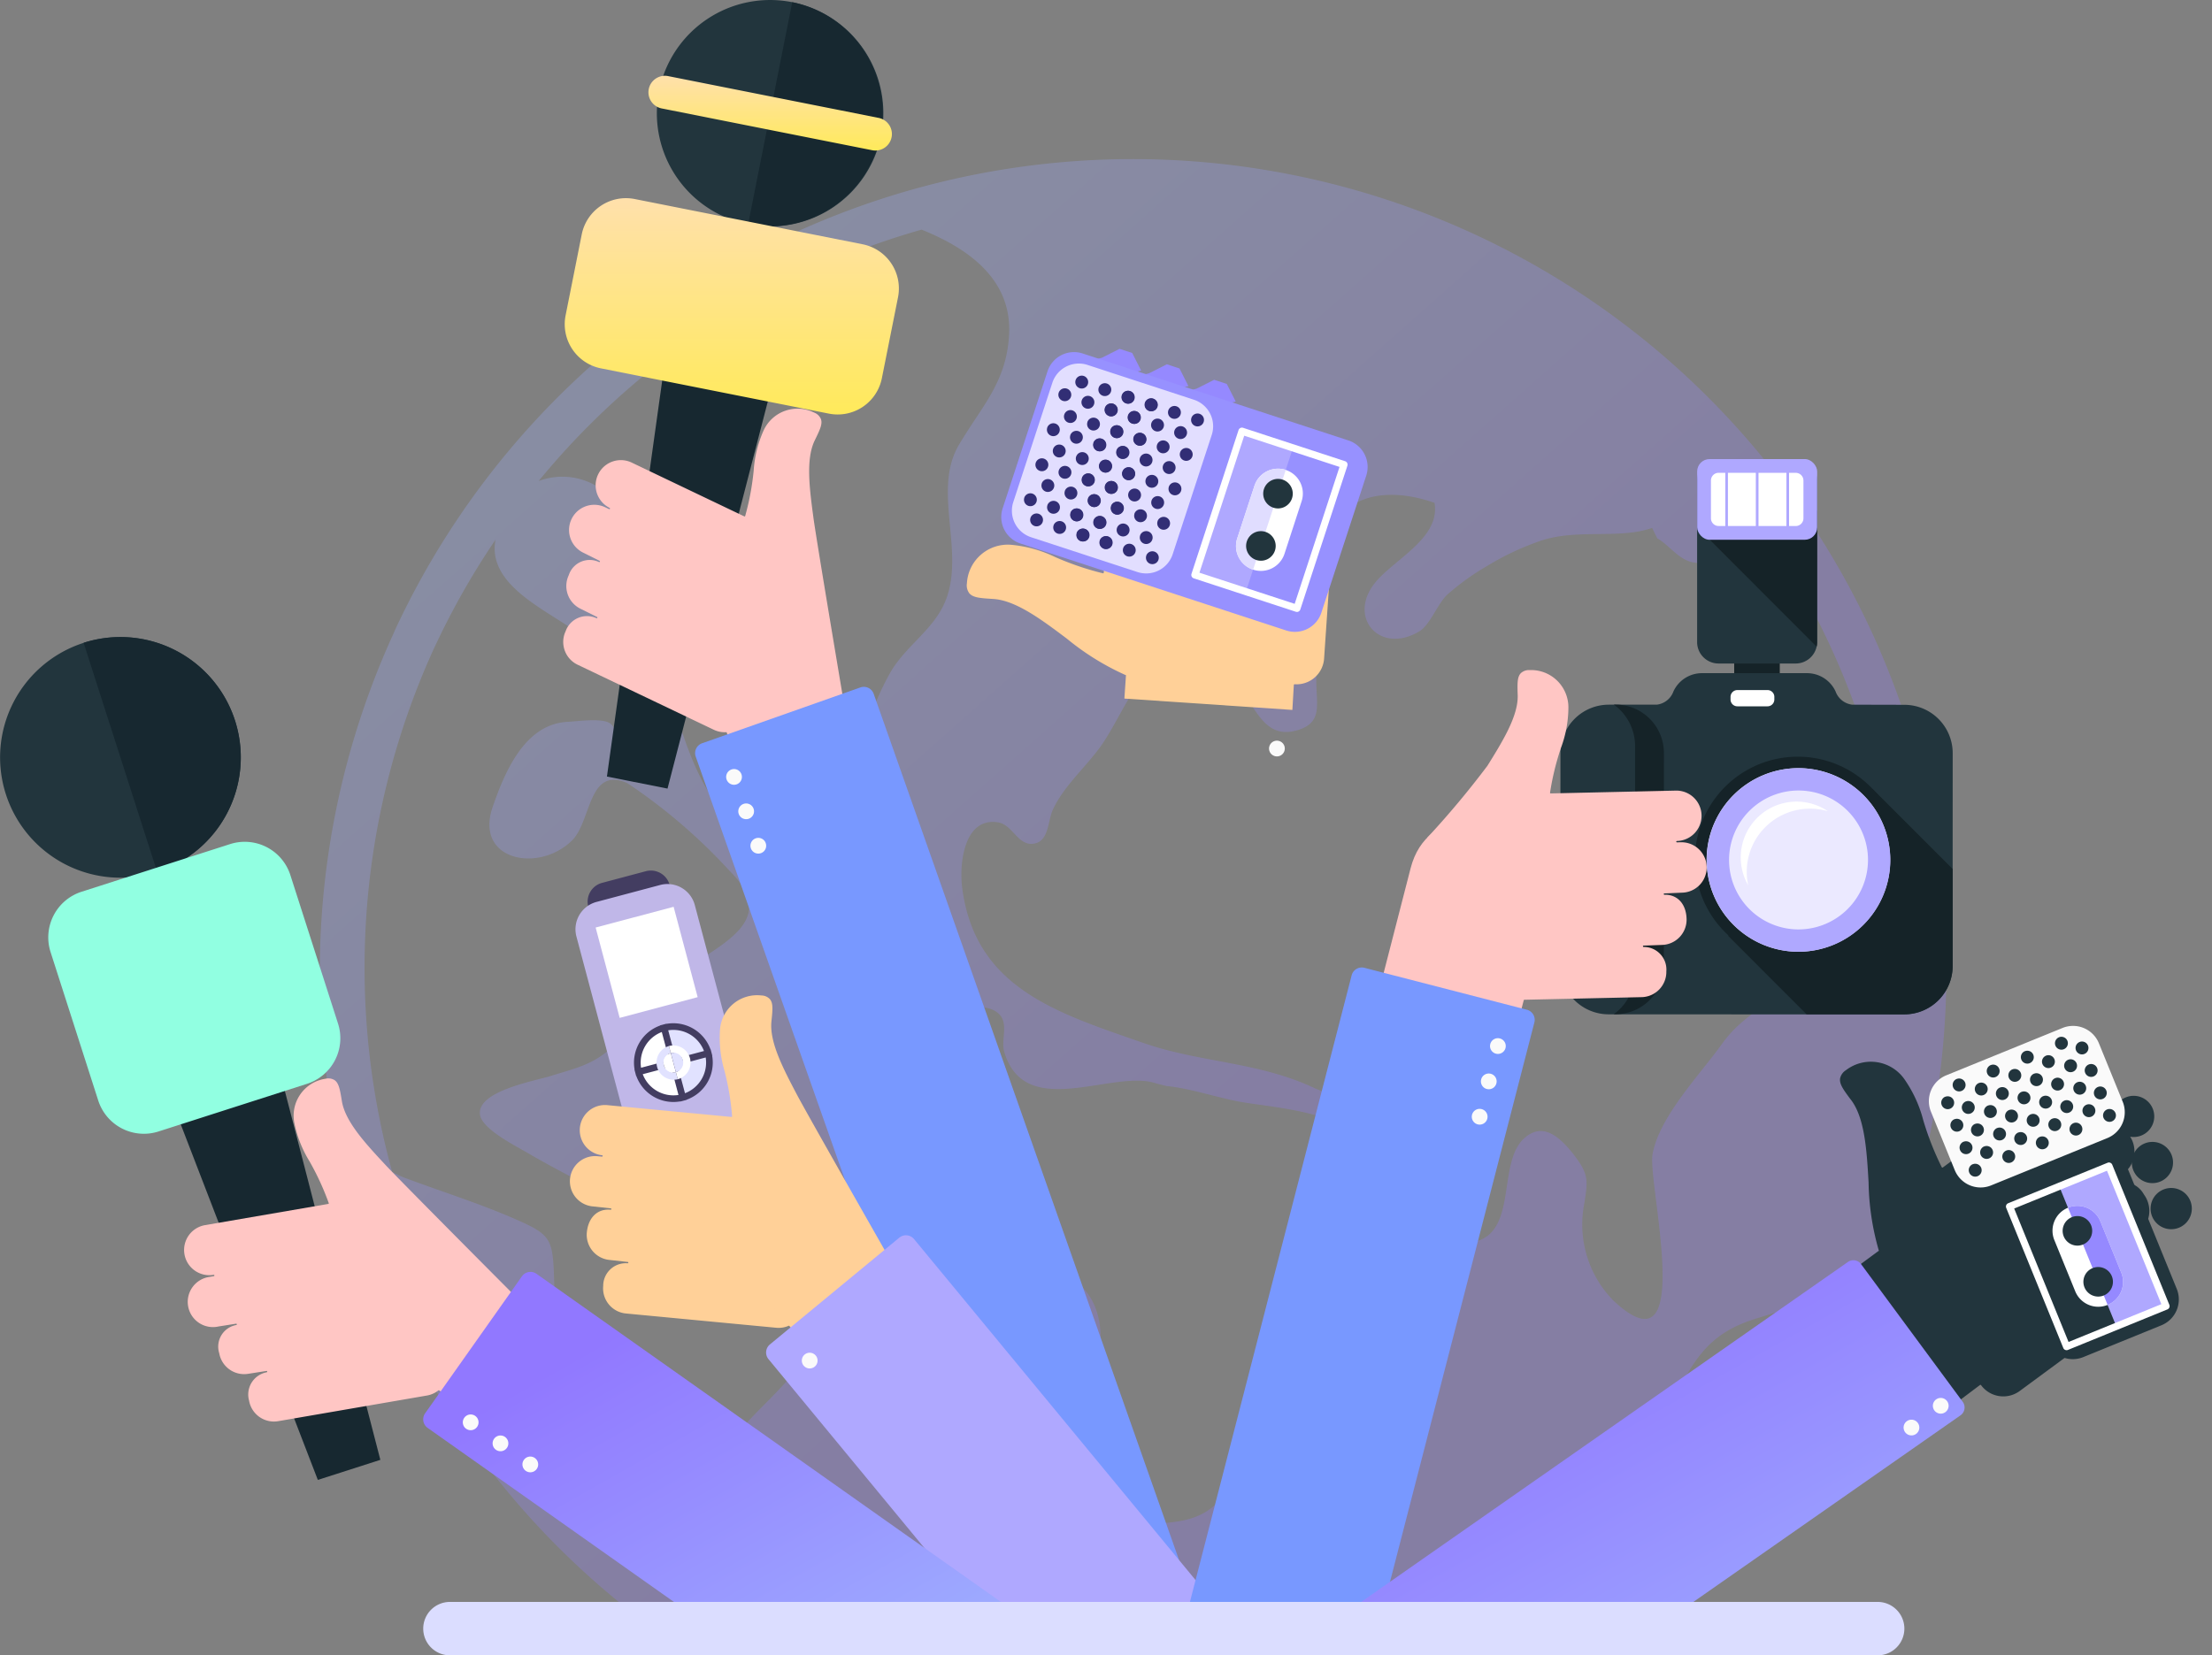 <svg xmlns="http://www.w3.org/2000/svg" xmlns:xlink="http://www.w3.org/1999/xlink" width="178.294" height="133.462" viewBox="0 0 178.294 133.462">
  <rect x="0" y="0" width="178.294" height="133.462" fill="#808080" stroke="none"/>
  <defs>
    <linearGradient id="linear-gradient" x1="0.173" y1="0.178" x2="0.606" y2="0.628" gradientUnits="objectBoundingBox">
      <stop offset="0" stop-color="#9eaeff"/>
      <stop offset="1" stop-color="#9178ff"/>
    </linearGradient>
    <linearGradient id="linear-gradient-2" x1="0.5" x2="0.5" y2="1" gradientUnits="objectBoundingBox">
      <stop offset="0" stop-color="#ffe0ab"/>
      <stop offset="1" stop-color="#ffea5b"/>
    </linearGradient>
    <linearGradient id="linear-gradient-4" x1="1" y1="1.082" x2="0.221" y2="0.288" xlink:href="#linear-gradient"/>
  </defs>
  <g id="media" transform="translate(-716.572 -4.539)">
    <g id="组_42" data-name="组 42" transform="translate(742.35 17.398)">
      <g id="组_41" data-name="组 41">
        <g id="组_40" data-name="组 40">
          <g id="组_39" data-name="组 39">
            <g id="组_38" data-name="组 38">
              <g id="组_37" data-name="组 37">
                <g id="组_36" data-name="组 36">
                  <path id="路径_99" data-name="路径 99" d="M789.238,146.059h75.168A65.513,65.513,0,0,0,890.135,75.3c-.008-.006,0-.006-.008-.006A65.566,65.566,0,0,0,767.294,64.905v.02a65.586,65.586,0,0,0,21.944,81.134Zm52.634-32.643c-2.21,3.165-3.552,7.315-5.262,10.775-2.2,4.454.368,11.631-6.42,12.5-5.288.7-7.367-.868-7.321-5.966.033-3.506,2.349-8.018.861-11.479-1.012-2.361-3.2-2.887-5.328-3.137a20.372,20.372,0,0,1-7.459-2.164c-4.518-2.506-4.683-4.913-2.906-9.11,1.013-2.395,1.513-5.678,2.762-7.9.7-1.276,3.816-2.446,5.184-1.243.881.789.184,2.125.473,3.1,1.672,5.657,8.788,1.355,12.242,2.546l.836.21c1.932.191,3.939.895,5.853,1.256,3.013.553,9.918.843,10.379,4.578C846.128,110.266,843.24,111.443,841.872,113.416Zm26.286,24.621a3.053,3.053,0,0,1-2.328-1.1c-1.566-2.44,3.3-7.611,4.268-9.524,1.914-3.749,3.02-5.946,7.123-7.164,1.027-.3,3.677-1.3,5.177-1.012A61.324,61.324,0,0,1,868.158,138.037ZM818.968,81.981c1.093-.263,1.013-1.882,1.408-2.717.862-1.854,2.5-3.282,3.737-4.946,1.894-2.526,3.313-7.308,6.84-8.1,2.946-.644,3.8,2.151,5.169,4.223,1.039,1.573,1.875,3.093,4.085,2.382,1.894-.625,1.414-2.006,1.4-3.921-.013-3.138.632-6.1.618-9.255-.012-5.1,3.985-6.841,8.913-5.118.494,2.862-3.3,4.559-4.815,6.473-2.2,2.763.389,5.783,3.572,3.9.855-.488,1.473-2.191,2.237-2.941A19.851,19.851,0,0,1,855.41,59.6a21.732,21.732,0,0,1,4.026-1.921c3.025-1.144,6.511-.164,9.24-1.13l.415.841c.961.553,1.664,1.631,2.749,1.908,1.25.316,2.842-.362,4.092-.434a9.1,9.1,0,0,1,3.473.467,62.41,62.41,0,0,1,7.2,16.562v.02A59.826,59.826,0,0,1,888,82.784c-.882,1.092-1.973,2.177-3.275,3.545-2.2,2.329-3.145,5.69-5.651,7.689-1.769,1.4-3.4,2.223-4.762,4.13-1.783,2.493-5.046,5.848-5.6,8.893-.415,2.35,3.6,18.13-3.164,11.8a8.767,8.767,0,0,1-2.327-7.88c.262-1.763.367-2.23-.751-3.742-1.21-1.572-2.617-2.861-4.156-1.407-2.276,2.176-.211,8.314-4.816,8.4-4.578.085-2.762-3.848-3.748-6.216-.323-.776-1.947-2.053-2.553-2.7a18.723,18.723,0,0,0-5.658-3.545c-4.571-2.178-9.254-2.065-13.871-3.677-6.881-2.4-13.478-4.375-14.583-12.367-.3-2.052.124-5.913,2.927-5.407C817.193,80.534,817.6,82.324,818.968,81.981ZM800.222,36.113a60.53,60.53,0,0,1,9.571-3.611c3.987,1.6,7.242,4.125,7.058,8.381-.185,3.92-2.2,5.828-4.052,8.978-2.316,3.927.921,9.282-1.474,13.373-1.079,1.855-2.973,3.085-4.065,5a23.8,23.8,0,0,0-2.249,5.623c-.514,1.731-.816,4.973-2.448,6.065-1.678,1.111-6.979.7-8.643-.546-2.052-1.506-3.993-7.6-4.387-10.058-.559-3.578,2.506-5.736,2.321-8.985-.21-3.881-5.1-5.249-7.834-6.881a5.439,5.439,0,0,0-5.091-.684A61.961,61.961,0,0,1,800.222,36.113Zm-20.036,81.348c-.125-3.735-.132-3.9-3.645-5.4-2.7-1.143-5.453-2.012-8.169-3.025a6.644,6.644,0,0,1-1.25-.572c-.027-.111-.066-.218-.092-.329a62.009,62.009,0,0,1,3.532-42.026.006.006,0,0,0,.007-.006,61.822,61.822,0,0,1,4.88-8.6c-.711,3.8,4.42,5.756,6.979,7.763,2.1,1.65,6.558,4.439,5.927,6.953-.467,1.907-1.342,2.275-2.553,1.644-.342-.164-.677-1.315-1.178-1.591-.7-.4-2.577-.126-3.368-.086-3.354.178-4.986,3.8-6.044,6.893-1.461,4.3,3.749,5.329,6.432,2.645,1.539-1.559,1.276-5.986,4.427-4.6a45.244,45.244,0,0,1,8.269,7.1c4.368,4.353-1.526,6.1-4.749,8.788-1.894,1.578-3.033,3.842-4.841,5.478-1.474,1.356-2.908,1.638-4.828,2.243-1.375.422-5.88,1.212-5.73,3.065.1,1.264,3.151,2.7,4.151,3.323a95.1,95.1,0,0,0,11.117,5.422c2.894,1.254,11.827,3,12.169,6.878.336,3.744-3.907,6.986-6.084,9.46a72.448,72.448,0,0,0-5.381,7.643c-.545.8-1.329,2.229-2.21,3.7a61.521,61.521,0,0,1-8.419-8.189,23.888,23.888,0,0,0,.874-4.433C780.633,124.218,780.29,120.816,780.186,117.461Z" transform="translate(-761.289 -26.846)" opacity="0.28" fill="url(#linear-gradient)"/>
                </g>
              </g>
            </g>
          </g>
        </g>
      </g>
    </g>
    <g id="组_117" data-name="组 117" transform="translate(716.572 4.539)">
      <g id="组_110" data-name="组 110">
        <g id="组_52" data-name="组 52" transform="translate(45.397)">
          <g id="组_46" data-name="组 46" transform="translate(0.125)">
            <g id="组_44" data-name="组 44" transform="translate(6.744)">
              <g id="组_43" data-name="组 43" transform="translate(0.682)">
                <path id="路径_100" data-name="路径 100" d="M826.5,15.446a9.128,9.128,0,1,1-7.175-10.731A9.128,9.128,0,0,1,826.5,15.446Z" transform="translate(-808.422 -4.539)" fill="#22353d"/>
                <path id="路径_101" data-name="路径 101" d="M824.731,4.845l-3.556,17.906a9.128,9.128,0,0,0,3.556-17.906Z" transform="translate(-813.823 -4.669)" fill="#172830"/>
              </g>
              <path id="路径_102" data-name="路径 102" d="M826.837,20.1a1.33,1.33,0,0,1-1.563,1.045l-16.965-3.369a1.328,1.328,0,0,1-1.044-1.562h0a1.33,1.33,0,0,1,1.563-1.045l16.964,3.369a1.329,1.329,0,0,1,1.046,1.562Z" transform="translate(-807.239 -9.033)" fill="url(#linear-gradient-2)"/>
            </g>
            <path id="路径_103" data-name="路径 103" d="M806.319,89.9l-4.883-.97,4.6-32.965,8.629,1.713Z" transform="translate(-798.037 -26.32)" fill="#172830"/>
            <path id="路径_104" data-name="路径 104" d="M821.1,46.769a3.632,3.632,0,0,1-4.272,2.857l-18.365-3.647a3.631,3.631,0,0,1-2.856-4.272l1.3-6.525a3.634,3.634,0,0,1,4.273-2.857l18.365,3.647a3.632,3.632,0,0,1,2.856,4.273Z" transform="translate(-795.54 -16.278)" fill="url(#linear-gradient-2)"/>
          </g>
          <g id="组_51" data-name="组 51" transform="translate(0 32.966)">
            <g id="组_49" data-name="组 49">
              <g id="组_48" data-name="组 48">
                <g id="组_47" data-name="组 47">
                  <path id="路径_109" data-name="路径 109" d="M796.98,73.34a2.033,2.033,0,1,1,1.743-3.673l.294.139a.052.052,0,0,0,.07-.024.053.053,0,0,0-.023-.073,2.032,2.032,0,0,1,1.753-3.666l9.1,4.349a.051.051,0,0,0,.074-.033,21.337,21.337,0,0,0,.683-3.653,9.455,9.455,0,0,1,.8-3.24,3.006,3.006,0,0,1,4.077-1.441.963.963,0,0,1,.544.521c.127.365-.035.768-.411,1.538l-.1.209c-.718,1.506-.406,3.874-.1,6.161.231,1.759,2.437,14.845,2.437,14.845l-7.68,1.316a.054.054,0,0,0-.073.025,2.028,2.028,0,0,1-2.708.956L796.477,82.35a2.034,2.034,0,0,1-.955-2.711A1.823,1.823,0,0,1,798,78.6a.057.057,0,0,0,.073-.028.051.051,0,0,0-.024-.069l-1.313-.653a2.039,2.039,0,0,1-.967-2.716,1.769,1.769,0,0,1,2.438-1.06.052.052,0,0,0,.069-.025.053.053,0,0,0-.022-.071Z" transform="translate(-795.322 -61.725)" fill="#ffc6c4"/>
                </g>
                <path id="路径_110" data-name="路径 110" d="M844.014,150.636,821.824,87.68a9.717,9.717,0,0,0-12.394-5.934l25.421,72.118Z" transform="translate(-801.297 -69.969)" fill="#ffc6c4"/>
              </g>
              <path id="路径_111" data-name="路径 111" d="M838.03,174.943h16.126l-26-73.777a.844.844,0,0,0-1.076-.515l-12.754,4.5a.844.844,0,0,0-.515,1.076Z" transform="translate(-803.131 -78.191)" fill="#7898ff"/>
            </g>
            <g id="组_50" data-name="组 50" transform="translate(13.135 29.039)">
              <path id="路径_112" data-name="路径 112" d="M819.34,112.527a.634.634,0,1,1-.806-.393A.631.631,0,0,1,819.34,112.527Z" transform="translate(-818.107 -112.099)" fill="#fafafa"/>
              <path id="路径_113" data-name="路径 113" d="M821.036,117.339a.634.634,0,1,1-.806-.393A.633.633,0,0,1,821.036,117.339Z" transform="translate(-818.826 -114.137)" fill="#fafafa"/>
              <path id="路径_114" data-name="路径 114" d="M822.734,122.153a.634.634,0,1,1-.807-.393A.631.631,0,0,1,822.734,122.153Z" transform="translate(-819.544 -116.176)" fill="#fafafa"/>
            </g>
          </g>
        </g>
        <g id="组_64" data-name="组 64" transform="translate(45.975 70.19)">
          <g id="组_60" data-name="组 60" transform="translate(0.409)">
            <path id="路径_115" data-name="路径 115" d="M808.339,138.708a1.569,1.569,0,0,1-1.112,1.919l-3.529.938a1.567,1.567,0,0,1-1.918-1.111l-2.992-11.246a1.568,1.568,0,0,1,1.112-1.918l3.528-.939a1.569,1.569,0,0,1,1.92,1.112Z" transform="translate(-797.755 -126.299)" fill="#433d61"/>
            <path id="路径_116" data-name="路径 116" d="M811.006,146.233a2.281,2.281,0,0,1-1.617,2.791l-5.133,1.365a2.279,2.279,0,0,1-2.79-1.616l-4.353-16.358a2.281,2.281,0,0,1,1.618-2.791l5.132-1.366a2.281,2.281,0,0,1,2.791,1.618Z" transform="translate(-797.035 -127.096)" fill="#c0b7e8"/>
            <rect id="矩形_32" data-name="矩形 32" width="6.507" height="7.541" transform="matrix(0.966, -0.257, 0.257, 0.966, 1.626, 4.593)" fill="#fff"/>
            <g id="组_55" data-name="组 55" transform="translate(4.715 12.309)">
              <path id="路径_117" data-name="路径 117" d="M811.375,150.3a2.883,2.883,0,1,1-3.527-2.045A2.884,2.884,0,0,1,811.375,150.3Z" transform="translate(-805.422 -147.867)" fill="#fff"/>
              <path id="路径_118" data-name="路径 118" d="M809.422,148.258l1.483,5.572a2.883,2.883,0,0,0-1.483-5.572Z" transform="translate(-806.996 -147.867)" fill="#e1e2ff"/>
              <g id="组_54" data-name="组 54">
                <path id="路径_119" data-name="路径 119" d="M811.379,149.751a3.18,3.18,0,0,0-3.542-2.052l0-.014-.26.07-.26.069,0,.013a3.18,3.18,0,0,0-2.053,3.541l-.013,0,.069.26.069.262.014,0a3.178,3.178,0,0,0,3.541,2.051l0,.015.261-.07.26-.07,0-.014a3.177,3.177,0,0,0,2.053-3.54l.014,0-.07-.261-.07-.261Zm-.521.138-2.276.607-.607-2.276A2.645,2.645,0,0,1,810.858,149.89Zm-3.4-1.531.606,2.275-2.276.606A2.644,2.644,0,0,1,807.455,148.359Zm-1.532,3.4,2.276-.6.6,2.275A2.643,2.643,0,0,1,805.923,151.762Zm3.4,1.533-.606-2.276,2.276-.606A2.646,2.646,0,0,1,809.326,153.294Z" transform="translate(-805.214 -147.65)" fill="#433d61"/>
                <g id="组_53" data-name="组 53" transform="translate(1.792 1.791)">
                  <path id="路径_120" data-name="路径 120" d="M808.94,152.378a.791.791,0,0,1,.562-.967l-.153-.571a1.385,1.385,0,0,0,.713,2.676l-.152-.572A.792.792,0,0,1,808.94,152.378Z" transform="translate(-808.322 -150.792)" fill="#e1e2ff"/>
                  <path id="路径_121" data-name="路径 121" d="M809.374,152.8a.792.792,0,0,0,.97.565l-.408-1.532A.791.791,0,0,0,809.374,152.8Z" transform="translate(-808.757 -151.212)" fill="#fff"/>
                  <path id="路径_122" data-name="路径 122" d="M811.8,151.786a1.384,1.384,0,0,0-1.695-.981l.153.571a.793.793,0,0,1,.408,1.532l.152.572A1.385,1.385,0,0,0,811.8,151.786Z" transform="translate(-809.077 -150.758)" fill="#fff"/>
                  <path id="路径_123" data-name="路径 123" d="M811.338,152.37a.792.792,0,0,0-.969-.56l.408,1.532A.794.794,0,0,0,811.338,152.37Z" transform="translate(-809.189 -151.192)" fill="#e1e2ff"/>
                </g>
              </g>
            </g>
          </g>
          <g id="组_63" data-name="组 63" transform="translate(0 10.059)">
            <g id="组_62" data-name="组 62">
              <g id="组_61" data-name="组 61">
                <path id="路径_128" data-name="路径 128" d="M798.175,160.771a2.033,2.033,0,1,1,.373-4.048l.324.029a.051.051,0,0,0,.057-.047.053.053,0,0,0-.046-.061,2.032,2.032,0,0,1,.385-4.045l10.037.955a.057.057,0,0,0,.043-.014.058.058,0,0,0,.014-.042,21.535,21.535,0,0,0-.615-3.666,9.44,9.44,0,0,1-.362-3.319,3,3,0,0,1,3.333-2.754.954.954,0,0,1,.691.3c.244.3.231.733.144,1.585l-.024.231c-.156,1.661.951,3.776,2.024,5.82.822,1.573,7.395,13.1,7.395,13.1l-6.758,3.878a.053.053,0,0,0-.059.048,2.03,2.03,0,0,1-2.214,1.83L800.8,169.4a2.034,2.034,0,0,1-1.829-2.217,1.824,1.824,0,0,1,1.968-1.83.056.056,0,0,0,.059-.051.051.051,0,0,0-.047-.055l-1.458-.162a2.039,2.039,0,0,1-1.842-2.218c.117-1.213.871-1.933,1.924-1.833a.052.052,0,0,0,.056-.047.054.054,0,0,0-.045-.06Z" transform="translate(-796.326 -143.749)" fill="#ffd098"/>
              </g>
              <path id="路径_129" data-name="路径 129" d="M851.269,202.565l-27.414-33.212a9.717,9.717,0,0,0-13.678-1.309l28.495,34.521Z" transform="translate(-802.192 -153.097)" fill="#ffd098"/>
            </g>
            <path id="路径_130" data-name="路径 130" d="M840.5,207.43h19.722l-24.611-29.816a.843.843,0,0,0-1.187-.113l-10.429,8.608a.844.844,0,0,0-.113,1.188Z" transform="translate(-807.913 -157.962)" fill="#afa8ff"/>
            <path id="路径_131" data-name="路径 131" d="M829.83,194.745a.634.634,0,1,1-.135-.888A.633.633,0,0,1,829.83,194.745Z" transform="translate(-810.031 -164.919)" fill="#fafafa"/>
          </g>
        </g>
        <g id="组_76" data-name="组 76" transform="translate(0 51.363)">
          <g id="组_71" data-name="组 71">
            <g id="组_70" data-name="组 70">
              <g id="组_69" data-name="组 69">
                <g id="组_65" data-name="组 65">
                  <path id="路径_132" data-name="路径 132" d="M735.517,100.381a9.7,9.7,0,1,1-12.2-6.277A9.7,9.7,0,0,1,735.517,100.381Z" transform="translate(-716.572 -93.638)" fill="#22353d"/>
                  <path id="路径_133" data-name="路径 133" d="M728.265,94.1l5.93,18.48a9.7,9.7,0,0,0-5.93-18.48Z" transform="translate(-721.525 -93.638)" fill="#172830"/>
                </g>
                <path id="路径_134" data-name="路径 134" d="M756.7,183.546l-5.039,1.617-12.726-33.016,8.9-2.858Z" transform="translate(-726.043 -117.208)" fill="#172830"/>
                <path id="路径_135" data-name="路径 135" d="M746.678,136.93a3.858,3.858,0,0,1-2.5,4.858l-11.97,3.842a3.862,3.862,0,0,1-4.859-2.5l-3.842-11.969a3.865,3.865,0,0,1,2.5-4.86l11.97-3.841a3.863,3.863,0,0,1,4.86,2.5Z" transform="translate(-719.432 -105.767)" fill="#91ffe1"/>
              </g>
            </g>
          </g>
          <g id="组_74" data-name="组 74" transform="translate(14.842 35.59)">
            <g id="组_73" data-name="组 73">
              <g id="组_72" data-name="组 72">
                <path id="路径_140" data-name="路径 140" d="M745.093,175.37a2.033,2.033,0,1,1-.7-4l.32-.057a.051.051,0,0,0,.043-.061.052.052,0,0,0-.06-.046A2.032,2.032,0,0,1,744,167.2l9.936-1.71a.06.06,0,0,0,.037-.025.056.056,0,0,0,0-.044,21.45,21.45,0,0,0-1.556-3.376,9.456,9.456,0,0,1-1.22-3.108A3.006,3.006,0,0,1,753.7,155.4a.958.958,0,0,1,.745.11c.314.224.416.647.555,1.492l.037.229c.285,1.644,1.909,3.395,3.48,5.084,1.206,1.3,10.573,10.7,10.573,10.7l-5.5,5.513a.055.055,0,0,0-.044.063,2.03,2.03,0,0,1-1.656,2.347l-11.991,2.068a2.034,2.034,0,0,1-2.347-1.659,1.823,1.823,0,0,1,1.419-2.283.056.056,0,0,0,.043-.065.051.051,0,0,0-.059-.043l-1.449.227a2.038,2.038,0,0,1-2.359-1.657,1.769,1.769,0,0,1,1.376-2.274.052.052,0,0,0,.042-.06.053.053,0,0,0-.059-.046Z" transform="translate(-742.318 -155.376)" fill="#ffc6c4"/>
              </g>
              <path id="路径_141" data-name="路径 141" d="M810.62,207.158,770,178.447a9.718,9.718,0,0,0-13.544,2.326l37.33,26.384Z" transform="translate(-748.306 -164.393)" fill="#ffc6c4"/>
            </g>
            <path id="路径_142" data-name="路径 142" d="M823.1,209.6l-38.222-27.015a.844.844,0,0,0-1.175.2L775.9,193.83a.843.843,0,0,0,.2,1.175L796.748,209.6Z" transform="translate(-756.475 -166.835)" fill="url(#linear-gradient-4)"/>
          </g>
          <g id="组_75" data-name="组 75" transform="translate(37.305 62.678)">
            <path id="路径_143" data-name="路径 143" d="M782.289,202.485a.634.634,0,1,1-.885.146A.632.632,0,0,1,782.289,202.485Z" transform="translate(-781.286 -202.365)" fill="#fafafa"/>
            <path id="路径_144" data-name="路径 144" d="M786.456,205.429a.634.634,0,1,1-.885.146A.632.632,0,0,1,786.456,205.429Z" transform="translate(-783.051 -203.613)" fill="#fafafa"/>
            <path id="路径_145" data-name="路径 145" d="M790.625,208.376a.634.634,0,1,1-.885.146A.632.632,0,0,1,790.625,208.376Z" transform="translate(-784.816 -204.861)" fill="#fafafa"/>
          </g>
        </g>
        <g id="组_87" data-name="组 87" transform="translate(95.767 37.012)">
          <g id="组_82" data-name="组 82" transform="translate(30.006)">
            <rect id="矩形_36" data-name="矩形 36" width="3.674" height="1.532" transform="translate(14.009 16.255)" fill="#152328"/>
            <g id="组_78" data-name="组 78" transform="translate(0 17.258)">
              <path id="路径_146" data-name="路径 146" d="M958.274,101.226a1.635,1.635,0,0,1-1.346-1.073,2.534,2.534,0,0,0-2.3-1.468l-8.464,0a2.534,2.534,0,0,0-2.3,1.467,1.632,1.632,0,0,1-1.346,1.073h-3.864a3.9,3.9,0,0,0-3.9,3.894l-.006,17.173a3.893,3.893,0,0,0,3.892,3.9l23.825.009a3.9,3.9,0,0,0,3.9-3.893l.006-17.172a3.9,3.9,0,0,0-3.893-3.9Z" transform="translate(-934.751 -98.681)" fill="#22353d"/>
              <path id="路径_147" data-name="路径 147" d="M969.839,114.876l-11.647,11.839,6.327,6.331,7.878,0a3.9,3.9,0,0,0,3.9-3.893l0-7.82Z" transform="translate(-944.679 -105.54)" fill="#152328"/>
              <path id="路径_148" data-name="路径 148" d="M942.357,103.085h-.139a4.129,4.129,0,0,1,1.713,3.346l-.006,18.273a4.135,4.135,0,0,1-1.717,3.345h.14a3.9,3.9,0,0,0,3.9-3.895l.006-17.172A3.9,3.9,0,0,0,942.357,103.085Z" transform="translate(-937.91 -100.546)" fill="#152328"/>
              <path id="路径_149" data-name="路径 149" d="M961.85,126.946a8.289,8.289,0,1,1,8.292-8.287A8.29,8.29,0,0,1,961.85,126.946Z" transform="translate(-942.719 -103.63)" fill="#152328"/>
              <path id="路径_150" data-name="路径 150" d="M962.069,101.811a.55.55,0,0,1-.551.549h-2.429a.551.551,0,0,1-.551-.549V101.6a.552.552,0,0,1,.553-.55h2.428a.551.551,0,0,1,.551.55Z" transform="translate(-944.825 -99.683)" fill="#fff"/>
              <g id="组_77" data-name="组 77" transform="translate(11.793 7.665)">
                <path id="路径_151" data-name="路径 151" d="M962.6,126.775a7.4,7.4,0,1,1,7.4-7.4A7.407,7.407,0,0,1,962.6,126.775Z" transform="translate(-955.209 -111.977)" fill="#ebe9ff"/>
              </g>
              <path id="路径_152" data-name="路径 152" d="M962.61,111.977a7.4,7.4,0,1,0,7.4,7.4A7.408,7.408,0,0,0,962.61,111.977Zm0,13a5.6,5.6,0,1,1,5.6-5.6A5.609,5.609,0,0,1,962.606,124.977Z" transform="translate(-943.416 -104.312)" fill="#afa8ff"/>
              <path id="路径_153" data-name="路径 153" d="M961.949,118.718a5.1,5.1,0,0,1,5.054-1.28,4.5,4.5,0,0,0-6.428,5.971A5.088,5.088,0,0,1,961.949,118.718Z" transform="translate(-945.436 -106.299)" fill="#fff"/>
            </g>
            <g id="组_81" data-name="组 81" transform="translate(11.02)">
              <g id="组_79" data-name="组 79">
                <path id="路径_154" data-name="路径 154" d="M963.54,83.5a1.729,1.729,0,0,1-1.729,1.728l-6.215,0a1.729,1.729,0,0,1-1.728-1.729l0-13.024a1.729,1.729,0,0,1,1.73-1.728l6.215,0a1.73,1.73,0,0,1,1.728,1.73Z" transform="translate(-953.868 -68.744)" fill="#22353d"/>
                <path id="路径_155" data-name="路径 155" d="M954.76,77.792l9.117,9.125a1.742,1.742,0,0,0,.041-.37l0-10.607Z" transform="translate(-954.246 -71.792)" fill="#152328"/>
              </g>
              <rect id="矩形_37" data-name="矩形 37" width="9.673" height="6.505" rx="1" transform="translate(0.004 0.001)" fill="#afa8ff"/>
              <g id="组_80" data-name="组 80" transform="translate(1.113 1.108)">
                <rect id="矩形_38" data-name="矩形 38" width="2.249" height="4.288" transform="translate(1.371 0.001)" fill="#fff"/>
                <rect id="矩形_39" data-name="矩形 39" width="2.25" height="4.288" transform="translate(3.835 0.002)" fill="#fff"/>
                <path id="路径_156" data-name="路径 156" d="M967.261,70.67h-.538v4.288h.538a.623.623,0,0,0,.621-.62V71.29A.621.621,0,0,0,967.261,70.67Z" transform="translate(-960.425 -70.667)" fill="#fff"/>
                <path id="路径_157" data-name="路径 157" d="M956.956,70.666h-.537a.621.621,0,0,0-.62.621v3.047a.62.62,0,0,0,.62.62h.538Z" transform="translate(-955.798 -70.666)" fill="#fff"/>
              </g>
            </g>
          </g>
          <g id="组_86" data-name="组 86" transform="translate(0 17.014)">
            <g id="组_84" data-name="组 84" transform="translate(2.565)">
              <g id="组_83" data-name="组 83" transform="translate(16.714)">
                <path id="路径_158" data-name="路径 158" d="M936.668,116.205a2.032,2.032,0,1,0-.08-4.064l-.324.005a.051.051,0,0,1-.055-.05.055.055,0,0,1,.051-.057,2.032,2.032,0,0,0-.091-4.063l-10.081.227a.052.052,0,0,1-.041-.017.06.06,0,0,1-.013-.043,21.564,21.564,0,0,1,.88-3.611,9.461,9.461,0,0,0,.6-3.285,3.006,3.006,0,0,0-3.125-2.988.955.955,0,0,0-.71.25c-.265.28-.284.715-.259,1.572l.008.231c.036,1.668-1.222,3.7-2.438,5.658a73.456,73.456,0,0,1-4.849,5.8l2.984,11.091a.055.055,0,0,1,.056.052,2.031,2.031,0,0,0,2.077,1.986l12.165-.271a2.035,2.035,0,0,0,1.985-2.078,1.823,1.823,0,0,0-1.83-1.969.057.057,0,0,1-.055-.056.051.051,0,0,1,.051-.051l1.466-.055a2.04,2.04,0,0,0,2-2.08c-.028-1.218-.728-1.992-1.786-1.967a.052.052,0,0,1-.054-.05.054.054,0,0,1,.049-.056Z" transform="translate(-916.142 -98.259)" fill="#ffc6c4"/>
              </g>
              <path id="路径_159" data-name="路径 159" d="M898.879,182.605l16.372-62.986c-5.2-1.341-11.4-1.922-12.735,3.273l-15.367,59.713Z" transform="translate(-887.149 -106.914)" fill="#ffc6c4"/>
            </g>
            <path id="路径_160" data-name="路径 160" d="M898.408,191.567l12.2-47.281a.843.843,0,0,0-.606-1.027l-13.094-3.378a.844.844,0,0,0-1.028.605L882.7,191.567Z" transform="translate(-882.7 -115.876)" fill="#7898ff"/>
            <g id="组_85" data-name="组 85" transform="translate(22.863 29.679)">
              <path id="路径_161" data-name="路径 161" d="M924.931,150.223a.634.634,0,1,0,.769-.461A.631.631,0,0,0,924.931,150.223Z" transform="translate(-923.441 -149.743)" fill="#fafafa"/>
              <path id="路径_162" data-name="路径 162" d="M923.655,155.164a.634.634,0,1,0,.771-.461A.632.632,0,0,0,923.655,155.164Z" transform="translate(-922.9 -151.835)" fill="#fafafa"/>
              <path id="路径_163" data-name="路径 163" d="M922.38,160.106a.635.635,0,1,0,.77-.46A.632.632,0,0,0,922.38,160.106Z" transform="translate(-922.36 -153.929)" fill="#fafafa"/>
            </g>
          </g>
        </g>
        <g id="组_98" data-name="组 98" transform="translate(77.936 28.125)">
          <g id="组_90" data-name="组 90" transform="translate(0 4.89)">
            <g id="组_89" data-name="组 89">
              <g id="组_88" data-name="组 88">
                <path id="路径_164" data-name="路径 164" d="M872.591,64.2a2.228,2.228,0,1,0-4.446-.316l-.025.356a.056.056,0,0,1-.062.053.058.058,0,0,1-.056-.061,2.228,2.228,0,0,0-4.446-.3L862.8,74.968a.052.052,0,0,1-.023.041.056.056,0,0,1-.05.008,23.221,23.221,0,0,1-3.857-1.315,10.321,10.321,0,0,0-3.529-.981,3.3,3.3,0,0,0-3.573,3.115,1.059,1.059,0,0,0,.2.8c.282.315.753.379,1.694.437l.254.016c1.823.124,3.919,1.7,5.939,3.223a20.8,20.8,0,0,0,4.731,2.924c.025.01,0,.032,0,.056l-.124,1.827,13.54.915.118-2.014a.06.06,0,0,1,.065-.056,2.227,2.227,0,0,0,2.374-2.07l.909-13.315a2.234,2.234,0,0,0-2.076-2.374,2,2,0,0,0-2.332,1.807.061.061,0,0,1-.065.052.057.057,0,0,1-.051-.06l.083-1.608a2.235,2.235,0,0,0-2.073-2.386,1.939,1.939,0,0,0-2.325,1.756.057.057,0,0,1-.061.052.06.06,0,0,1-.056-.061Z" transform="translate(-851.769 -61.811)" fill="#ffd098"/>
              </g>
              <path id="路径_165" data-name="路径 165" d="M875.716,175.571l6.876-71.732a.773.773,0,0,0-.719-.823l-13.763-.929a.769.769,0,0,0-.82.719l-6.972,72.765Z" transform="translate(-855.389 -78.868)" fill="url(#linear-gradient-4)"/>
            </g>
            <path id="路径_166" data-name="路径 166" d="M894.846,108.161a.634.634,0,1,1-.8.4A.632.632,0,0,1,894.846,108.161Z" transform="translate(-869.659 -81.427)" fill="#fafafa"/>
          </g>
          <g id="组_97" data-name="组 97" transform="translate(2.768 0)">
            <g id="组_91" data-name="组 91" transform="translate(6.122)">
              <path id="路径_167" data-name="路径 167" d="M871.625,53.662l.718,1.419-1.937.5a1.125,1.125,0,0,1-1.419.719l-1.021-.335a1.124,1.124,0,0,1-.719-1.418l1.937-.5,1.419-.718Z" transform="translate(-867.191 -53.328)" fill="#9589ff"/>
              <path id="路径_168" data-name="路径 168" d="M878.238,55.827l.718,1.419-1.937.5a1.124,1.124,0,0,1-1.418.718l-1.021-.334a1.125,1.125,0,0,1-.719-1.419l1.937-.5,1.419-.719Z" transform="translate(-869.992 -54.245)" fill="#9589ff"/>
              <path id="路径_169" data-name="路径 169" d="M884.85,57.993l.719,1.418-1.936.5a1.125,1.125,0,0,1-1.418.718l-1.021-.334a1.124,1.124,0,0,1-.72-1.418l1.937-.5,1.419-.719Z" transform="translate(-872.793 -55.162)" fill="#9589ff"/>
            </g>
            <g id="组_96" data-name="组 96" transform="translate(0 0.263)">
              <path id="路径_170" data-name="路径 170" d="M884.552,60.906a2.25,2.25,0,0,1,1.438,2.837L882.374,74.79a2.248,2.248,0,0,1-2.836,1.437l-21.417-7.01a2.248,2.248,0,0,1-1.437-2.837L860.3,55.333a2.248,2.248,0,0,1,2.836-1.438Z" transform="translate(-856.571 -53.783)" fill="#9791ff"/>
              <path id="路径_171" data-name="路径 171" d="M872.731,58.3a2.247,2.247,0,0,1,1.437,2.837l-3.148,9.618a2.247,2.247,0,0,1-2.837,1.437l-8.573-2.806a2.249,2.249,0,0,1-1.438-2.837l3.149-9.618a2.248,2.248,0,0,1,2.837-1.437Z" transform="translate(-857.202 -54.459)" fill="#e2deff"/>
              <g id="组_95" data-name="组 95" transform="translate(15.319 6.092)">
                <rect id="矩形_40" data-name="矩形 40" width="12.194" height="4.327" transform="matrix(0.311, -0.95, 0.95, 0.311, 0.288, 11.877)" fill="#afa8ff"/>
                <g id="组_93" data-name="组 93" transform="translate(3.6 3.309)">
                  <path id="路径_173" data-name="路径 173" d="M893.4,70.192a2,2,0,0,1,1.28,2.525L893.3,76.952a2,2,0,0,1-2.526,1.28h0a2,2,0,0,1-1.281-2.526l1.387-4.235a2,2,0,0,1,2.526-1.28Z" transform="translate(-889.389 -70.092)" fill="#fff"/>
                  <path id="路径_174" data-name="路径 174" d="M890.876,71.471l-1.387,4.235a2,2,0,0,0,1.281,2.526l2.632-8.041A2,2,0,0,0,890.876,71.471Z" transform="translate(-889.389 -70.092)" fill="#e0ddff"/>
                  <g id="组_92" data-name="组 92" transform="translate(0.815 0.821)">
                    <path id="路径_175" data-name="路径 175" d="M894.757,71.575a1.191,1.191,0,1,1-1.5.762A1.192,1.192,0,0,1,894.757,71.575Z" transform="translate(-891.817 -71.516)" fill="#22353d"/>
                    <path id="路径_176" data-name="路径 176" d="M892.366,78.885a1.192,1.192,0,1,1-1.5.762A1.19,1.19,0,0,1,892.366,78.885Z" transform="translate(-890.804 -74.612)" fill="#22353d"/>
                  </g>
                </g>
                <g id="组_94" data-name="组 94" transform="translate(0 0)">
                  <path id="路径_177" data-name="路径 177" d="M891.656,79.208a.3.3,0,0,1-.089-.014L883.343,76.5a.289.289,0,0,1-.184-.364l3.793-11.589a.287.287,0,0,1,.144-.167.283.283,0,0,1,.22-.017l8.224,2.693a.289.289,0,0,1,.185.364L891.93,79.01a.287.287,0,0,1-.274.2ZM883.8,76.044l7.676,2.512,3.614-11.04L887.409,65Z" transform="translate(-883.144 -64.351)" fill="#fff"/>
                </g>
              </g>
              <path id="路径_178" data-name="路径 178" d="M863.914,57.435a.519.519,0,1,1,.332.654A.518.518,0,0,1,863.914,57.435Zm1.861.609a.519.519,0,1,1,.331.654A.518.518,0,0,1,865.775,58.044Zm1.86.609a.519.519,0,1,1,.332.654A.519.519,0,0,1,867.634,58.653Zm1.86.609a.52.52,0,1,1,.333.655A.521.521,0,0,1,869.495,59.262Zm-6.945-.808a.519.519,0,1,1,.332.655A.519.519,0,0,1,862.55,58.454Zm1.861.609a.52.52,0,1,1,.331.655A.518.518,0,0,1,864.411,59.062Zm1.86.609a.52.52,0,1,1,.332.656A.519.519,0,0,1,866.271,59.671Zm1.861.609a.52.52,0,1,1,.332.655A.52.52,0,0,1,868.131,60.28ZM863,60.212a.519.519,0,1,1,.332.654A.517.517,0,0,1,863,60.212Zm1.861.609a.519.519,0,1,1,.331.654A.516.516,0,0,1,864.866,60.822Zm1.86.609a.519.519,0,1,1,.333.655A.519.519,0,0,1,866.725,61.43Zm1.861.609a.519.519,0,1,1,.332.655A.518.518,0,0,1,868.586,62.04Zm-6.96-.765a.52.52,0,1,1,.333.655A.52.52,0,0,1,861.626,61.275Zm1.861.609a.519.519,0,1,1,.331.655A.518.518,0,0,1,863.487,61.884Zm1.86.609a.52.52,0,1,1,.333.655A.52.52,0,0,1,865.347,62.493Zm1.861.61a.52.52,0,1,1,.332.655A.519.519,0,0,1,867.208,63.1ZM862.1,62.99a.519.519,0,1,1,.332.655A.519.519,0,0,1,862.1,62.99Zm1.86.609a.519.519,0,1,1,.332.656A.519.519,0,0,1,863.955,63.6Zm1.86.61a.519.519,0,1,1,.333.654A.519.519,0,0,1,865.816,64.208Zm1.861.609a.52.52,0,1,1,.333.655A.52.52,0,0,1,867.676,64.817ZM860.7,64.1a.52.52,0,1,1,.333.656A.519.519,0,0,1,860.7,64.1Zm1.861.609a.519.519,0,1,1,.331.655A.519.519,0,0,1,862.563,64.705Zm1.86.609a.52.52,0,1,1,.332.655A.519.519,0,0,1,864.423,65.314Zm1.86.609a.52.52,0,1,1,.333.655A.519.519,0,0,1,866.283,65.923Zm-5.1-.154a.519.519,0,1,1,.331.654A.519.519,0,0,1,861.186,65.769Zm1.86.609a.519.519,0,1,1,.332.654A.52.52,0,0,1,863.046,66.378Zm1.86.608a.519.519,0,1,1,.333.655A.521.521,0,0,1,864.906,66.986Zm1.861.609a.519.519,0,1,1,.333.654A.519.519,0,0,1,866.767,67.6Zm-6.988-.679a.519.519,0,1,1,.332.655A.52.52,0,0,1,859.779,66.917Zm1.861.609a.52.52,0,1,1,.331.656A.52.52,0,0,1,861.64,67.527Zm1.86.609a.52.52,0,1,1,.333.656A.521.521,0,0,1,863.5,68.135Zm1.861.609a.52.52,0,1,1,.333.655A.52.52,0,0,1,865.36,68.745Zm-5.084-.2a.519.519,0,1,1,.332.654A.518.518,0,0,1,860.276,68.546Zm1.861.609a.519.519,0,1,1,.332.654A.517.517,0,0,1,862.137,69.155Zm1.86.609a.519.519,0,1,1,.333.654A.518.518,0,0,1,864,69.764Zm1.86.609a.519.519,0,1,1,.333.654A.52.52,0,0,1,865.857,70.374Z" transform="translate(-857.919 -55.178)" fill="#322e75"/>
              <path id="路径_179" data-name="路径 179" d="M870.418,59.563a.519.519,0,1,1,.332.654A.519.519,0,0,1,870.418,59.563Zm1.861.61a.519.519,0,1,1,.331.654A.518.518,0,0,1,872.279,60.173Zm1.86.609a.519.519,0,1,1,.332.654A.519.519,0,0,1,874.139,60.783Zm1.86.609a.52.52,0,1,1,.333.654A.52.52,0,0,1,876,61.391Zm-6.945-.809a.519.519,0,1,1,.332.655A.52.52,0,0,1,869.054,60.583Zm1.861.609a.519.519,0,1,1,.332.655A.52.52,0,0,1,870.915,61.192Zm1.86.608a.52.52,0,1,1,.331.657A.52.52,0,0,1,872.775,61.8Zm1.86.609a.52.52,0,1,1,.333.656A.521.521,0,0,1,874.635,62.409Zm-5.126-.068a.519.519,0,1,1,.332.654A.518.518,0,0,1,869.509,62.341Zm1.86.609a.519.519,0,1,1,.332.655A.518.518,0,0,1,871.369,62.95Zm1.86.609a.519.519,0,1,1,.333.655A.518.518,0,0,1,873.23,63.559Zm1.861.609a.519.519,0,1,1,.332.655A.518.518,0,0,1,875.09,64.169Zm-6.96-.764a.519.519,0,1,1,.332.654A.519.519,0,0,1,868.131,63.4Zm1.861.609a.52.52,0,1,1,.331.655A.519.519,0,0,1,869.992,64.013Zm1.86.609a.52.52,0,1,1,.333.654A.52.52,0,0,1,871.851,64.622Zm1.86.608a.52.52,0,1,1,.333.655A.52.52,0,0,1,873.711,65.231Zm-5.112-.111a.519.519,0,1,1,.332.655A.517.517,0,0,1,868.6,65.119Zm1.86.609a.519.519,0,1,1,.332.655A.519.519,0,0,1,870.46,65.728Zm1.86.609a.519.519,0,1,1,.332.655A.519.519,0,0,1,872.32,66.337Zm1.86.609a.52.52,0,1,1,.333.655A.52.52,0,0,1,874.181,66.946Zm-6.974-.721a.52.52,0,1,1,.333.655A.52.52,0,0,1,867.207,66.226Zm1.861.609a.519.519,0,1,1,.331.655A.517.517,0,0,1,869.068,66.835Zm1.86.608a.52.52,0,1,1,.332.656A.519.519,0,0,1,870.928,67.443Zm1.86.61a.52.52,0,1,1,.333.655A.52.52,0,0,1,872.788,68.053Zm-5.1-.155a.519.519,0,1,1,.332.654A.52.52,0,0,1,867.69,67.9Zm1.86.609a.519.519,0,1,1,.332.654A.52.52,0,0,1,869.55,68.507Zm1.86.609a.519.519,0,1,1,.332.654A.521.521,0,0,1,871.411,69.116Zm1.861.609a.519.519,0,1,1,.333.654A.519.519,0,0,1,873.272,69.725Zm-6.988-.679a.519.519,0,1,1,.332.656A.519.519,0,0,1,866.284,69.046Zm1.861.609a.52.52,0,1,1,.331.656A.518.518,0,0,1,868.145,69.655Zm1.86.609a.52.52,0,1,1,.331.655A.52.52,0,0,1,870,70.264Zm1.861.609a.52.52,0,1,1,.332.656A.519.519,0,0,1,871.865,70.874Zm-5.084-.2a.519.519,0,1,1,.332.654A.519.519,0,0,1,866.781,70.675Zm1.861.609a.519.519,0,1,1,.332.654A.518.518,0,0,1,868.641,71.284Zm1.86.609a.519.519,0,1,1,.332.654A.518.518,0,0,1,870.5,71.893Zm1.86.609a.519.519,0,1,1,.333.654A.519.519,0,0,1,872.362,72.5Z" transform="translate(-860.673 -56.08)" fill="#322e75"/>
            </g>
          </g>
        </g>
        <g id="组_109" data-name="组 109" transform="translate(108.918 81.821)">
          <g id="组_101" data-name="组 101" transform="translate(0 3.784)">
            <g id="组_100" data-name="组 100">
              <g id="组_99" data-name="组 99" transform="translate(39.39)">
                <path id="路径_180" data-name="路径 180" d="M996.667,162.067a2.228,2.228,0,1,0-2.633-3.595l-.288.209a.053.053,0,0,1-.08-.012.057.057,0,0,1,.011-.082A2.229,2.229,0,0,0,991.031,155l-8.9,6.564a.054.054,0,0,1-.047.009.056.056,0,0,1-.039-.032,23.508,23.508,0,0,1-1.491-3.793,10.281,10.281,0,0,0-1.534-3.326,3.3,3.3,0,0,0-4.687-.71,1.055,1.055,0,0,0-.481.672c-.058.419.2.819.762,1.575l.153.2c1.084,1.471,1.236,4.088,1.382,6.614a20.8,20.8,0,0,0,.828,5.5c.009.025-.026.019-.045.034l-1.473,1.086,8.059,10.92,1.612-1.212a.059.059,0,0,1,.084.013,2.227,2.227,0,0,0,3.115.471l10.742-7.917a2.235,2.235,0,0,0,.469-3.119,2,2,0,0,0-2.886-.61.064.064,0,0,1-.083-.016.059.059,0,0,1,.013-.078l1.281-.978a2.235,2.235,0,0,0,.479-3.124,1.94,1.94,0,0,0-2.844-.638.057.057,0,0,1-.079-.014.06.06,0,0,1,.01-.082Z" transform="translate(-973.843 -153.04)" fill="#22353d"/>
              </g>
              <path id="路径_181" data-name="路径 181" d="M932.283,208.909l22.349-15.615a.774.774,0,0,0,.163-1.082l-8.192-11.1a.769.769,0,0,0-1.079-.16l-40.013,27.956Z" transform="translate(-905.513 -164.797)" fill="url(#linear-gradient-4)"/>
            </g>
            <path id="路径_182" data-name="路径 182" d="M987.842,201.2a.634.634,0,1,1,.135-.886A.632.632,0,0,1,987.842,201.2Z" transform="translate(-939.955 -172.952)" fill="#fafafa"/>
            <path id="路径_183" data-name="路径 183" d="M983.748,204.246a.634.634,0,1,1,.135-.887A.633.633,0,0,1,983.748,204.246Z" transform="translate(-938.221 -174.243)" fill="#fafafa"/>
          </g>
          <g id="组_108" data-name="组 108" transform="translate(45.61)">
            <g id="组_102" data-name="组 102" transform="translate(15.285 6.026)">
              <path id="矩形_41" data-name="矩形 41" d="M1.662,0h0A1.661,1.661,0,0,1,3.323,1.661v0a1.66,1.66,0,0,1-1.66,1.66h0A1.662,1.662,0,0,1,0,1.663v0A1.662,1.662,0,0,1,1.662,0Z" transform="translate(0 1.254) rotate(-22.169)" fill="#22353d"/>
              <path id="矩形_42" data-name="矩形 42" d="M1.662,0h0A1.661,1.661,0,0,1,3.323,1.661v0A1.661,1.661,0,0,1,1.663,3.323h0A1.66,1.66,0,0,1,0,1.663v0A1.662,1.662,0,0,1,1.662,0Z" transform="translate(1.513 4.971) rotate(-22.197)" fill="#22353d"/>
              <path id="矩形_43" data-name="矩形 43" d="M1.662,0h0A1.662,1.662,0,0,1,3.324,1.662v0A1.662,1.662,0,0,1,1.661,3.324h0A1.661,1.661,0,0,1,0,1.663v0A1.662,1.662,0,0,1,1.662,0Z" transform="translate(3.027 8.684) rotate(-22.147)" fill="#22353d"/>
            </g>
            <g id="组_107" data-name="组 107">
              <path id="路径_184" data-name="路径 184" d="M1008.231,168.746a2.248,2.248,0,0,1-1.234,2.931l-10.764,4.386a2.248,2.248,0,0,1-2.931-1.235l-8.5-20.87a2.249,2.249,0,0,1,1.234-2.931l10.764-4.385a2.248,2.248,0,0,1,2.931,1.234Z" transform="translate(-984.633 -146.475)" fill="url(#linear-gradient-4)"/>
              <path id="路径_185" data-name="路径 185" d="M1001.894,154.135a2.25,2.25,0,0,1-1.235,2.932l-9.371,3.817a2.248,2.248,0,0,1-2.931-1.234l-1.919-4.71a2.249,2.249,0,0,1,1.234-2.932l9.372-3.818a2.251,2.251,0,0,1,2.932,1.234Z" transform="translate(-985.326 -147.131)" fill="#fafafa"/>
              <g id="组_106" data-name="组 106" transform="translate(6.416 11.179)">
                <path id="路径_186" data-name="路径 186" d="M1002.739,182.283a2.249,2.249,0,0,1-2.932-1.234l-3.877-9.516a2.249,2.249,0,0,1,1.233-2.932l6.3-2.566a2.249,2.249,0,0,1,2.931,1.234l3.879,9.518a2.251,2.251,0,0,1-1.234,2.93Z" transform="translate(-995.763 -165.867)" fill="#22353d"/>
                <rect id="矩形_44" data-name="矩形 44" width="4.326" height="12.193" transform="translate(5.037 2.645) rotate(-22.167)" fill="#afa8ff"/>
                <g id="组_104" data-name="组 104" transform="translate(4.494 4.225)">
                  <path id="路径_187" data-name="路径 187" d="M1008,181.18a2,2,0,0,1-2.611-1.1l-1.682-4.126a2,2,0,0,1,1.1-2.61h0a2,2,0,0,1,2.609,1.1l1.682,4.126a2,2,0,0,1-1.1,2.61Z" transform="translate(-1003.558 -173.196)" fill="#fff"/>
                  <path id="路径_188" data-name="路径 188" d="M1010.014,178.57l-1.681-4.126a2,2,0,0,0-2.609-1.1l3.193,7.835A2,2,0,0,0,1010.014,178.57Z" transform="translate(-1004.475 -173.196)" fill="#9589ff"/>
                  <g id="组_103" data-name="组 103" transform="translate(0.816 0.822)">
                    <path id="路径_189" data-name="路径 189" d="M1009.516,184.04a1.191,1.191,0,1,1,.654-1.553A1.192,1.192,0,0,1,1009.516,184.04Z" transform="translate(-1006.202 -177.638)" fill="#22353d"/>
                    <path id="路径_190" data-name="路径 190" d="M1006.614,176.916a1.191,1.191,0,1,1,.654-1.553A1.191,1.191,0,0,1,1006.614,176.916Z" transform="translate(-1004.973 -174.622)" fill="#22353d"/>
                  </g>
                </g>
                <g id="组_105" data-name="组 105" transform="translate(0.742 0.725)">
                  <path id="路径_191" data-name="路径 191" d="M1001.938,182.258a.288.288,0,0,1-.267-.179l-4.6-11.292a.288.288,0,0,1,.158-.376l8.014-3.265a.289.289,0,0,1,.375.159l4.6,11.292a.286.286,0,0,1-.158.375l-8.013,3.265A.278.278,0,0,1,1001.938,182.258Zm-4.225-11.422,4.383,10.759,7.48-3.047-4.383-10.759Z" transform="translate(-997.05 -167.124)" fill="#fff"/>
                </g>
              </g>
              <path id="路径_192" data-name="路径 192" d="M999.152,150.248a.519.519,0,1,1-.285.677A.517.517,0,0,1,999.152,150.248Zm.737,1.813a.519.519,0,1,1-.285.676A.52.52,0,0,1,999.889,152.061Zm.739,1.813a.519.519,0,1,1-.285.677A.519.519,0,0,1,1000.628,153.874Zm.738,1.812a.519.519,0,1,1-.284.678A.521.521,0,0,1,1001.366,155.687Zm-3.874-5.82a.52.52,0,1,1-.286.677A.519.519,0,0,1,997.492,149.867Zm.738,1.814a.52.52,0,1,1-.285.676A.519.519,0,0,1,998.23,151.68Zm.739,1.812a.52.52,0,1,1-.285.678A.52.52,0,0,1,998.969,153.492Zm.739,1.813a.52.52,0,1,1-.285.679A.518.518,0,0,1,999.708,155.305Zm-3.263-3.955a.519.519,0,1,1-.285.677A.519.519,0,0,1,996.445,151.351Zm.738,1.814a.519.519,0,1,1-.285.675A.518.518,0,0,1,997.183,153.165Zm.738,1.812a.519.519,0,1,1-.284.677A.519.519,0,0,1,997.921,154.977Zm.74,1.814a.519.519,0,1,1-.285.676A.519.519,0,0,1,998.661,156.791Zm-3.918-5.8a.52.52,0,1,1-.285.677A.52.52,0,0,1,994.742,150.987Zm.739,1.814a.52.52,0,1,1-.286.676A.517.517,0,0,1,995.482,152.8Zm.738,1.812a.52.52,0,1,1-.285.677A.521.521,0,0,1,996.22,154.612Zm.738,1.814a.52.52,0,1,1-.285.677A.519.519,0,0,1,996.958,156.426Zm-3.221-3.972a.519.519,0,1,1-.285.677A.518.518,0,0,1,993.738,152.454Zm.738,1.814a.519.519,0,1,1-.284.675A.517.517,0,0,1,994.475,154.268Zm.739,1.811a.519.519,0,1,1-.284.677A.518.518,0,0,1,995.215,156.079Zm.739,1.814a.519.519,0,1,1-.285.676A.518.518,0,0,1,995.954,157.893Zm-3.96-5.787a.519.519,0,1,1-.285.677A.519.519,0,0,1,991.993,152.107Zm.739,1.813a.52.52,0,1,1-.286.677A.52.52,0,0,1,992.732,153.92Zm.738,1.813a.52.52,0,1,1-.285.676A.518.518,0,0,1,993.47,155.733Zm.739,1.814a.52.52,0,1,1-.285.677A.518.518,0,0,1,994.209,157.546Zm-3.179-3.99a.519.519,0,1,1-.284.677A.519.519,0,0,1,991.03,153.557Zm.739,1.813a.519.519,0,1,1-.285.677A.52.52,0,0,1,991.769,155.37Zm.738,1.813a.519.519,0,1,1-.284.677A.521.521,0,0,1,992.507,157.183Zm.739,1.813a.519.519,0,1,1-.284.677A.518.518,0,0,1,993.246,159Zm-4-5.769a.52.52,0,1,1-.285.677A.521.521,0,0,1,989.244,153.227Zm.739,1.814a.52.52,0,1,1-.286.676A.519.519,0,0,1,989.983,155.041Zm.74,1.812a.52.52,0,1,1-.286.677A.52.52,0,0,1,990.722,156.852Zm.738,1.814a.52.52,0,1,1-.285.678A.521.521,0,0,1,991.46,158.666Zm-3.136-4.006a.519.519,0,1,1-.285.676A.518.518,0,0,1,988.323,154.659Zm.738,1.814a.519.519,0,1,1-.284.676A.518.518,0,0,1,989.062,156.473Zm.739,1.812a.519.519,0,1,1-.284.678A.52.52,0,0,1,989.8,158.285Zm.739,1.814a.519.519,0,1,1-.284.677A.519.519,0,0,1,990.539,160.1Z" transform="translate(-986.059 -148.057)" fill="#22353d"/>
            </g>
          </g>
        </g>
        <path id="路径_193" data-name="路径 193" d="M895.131,230.739a2.154,2.154,0,0,1-2.154,2.153H777.9a2.153,2.153,0,0,1-2.153-2.153h0a2.152,2.152,0,0,1,2.153-2.153H892.977a2.153,2.153,0,0,1,2.154,2.153Z" transform="translate(-741.633 -99.43)" fill="#dbddff"/>
      </g>
    </g>
  </g>
</svg>
